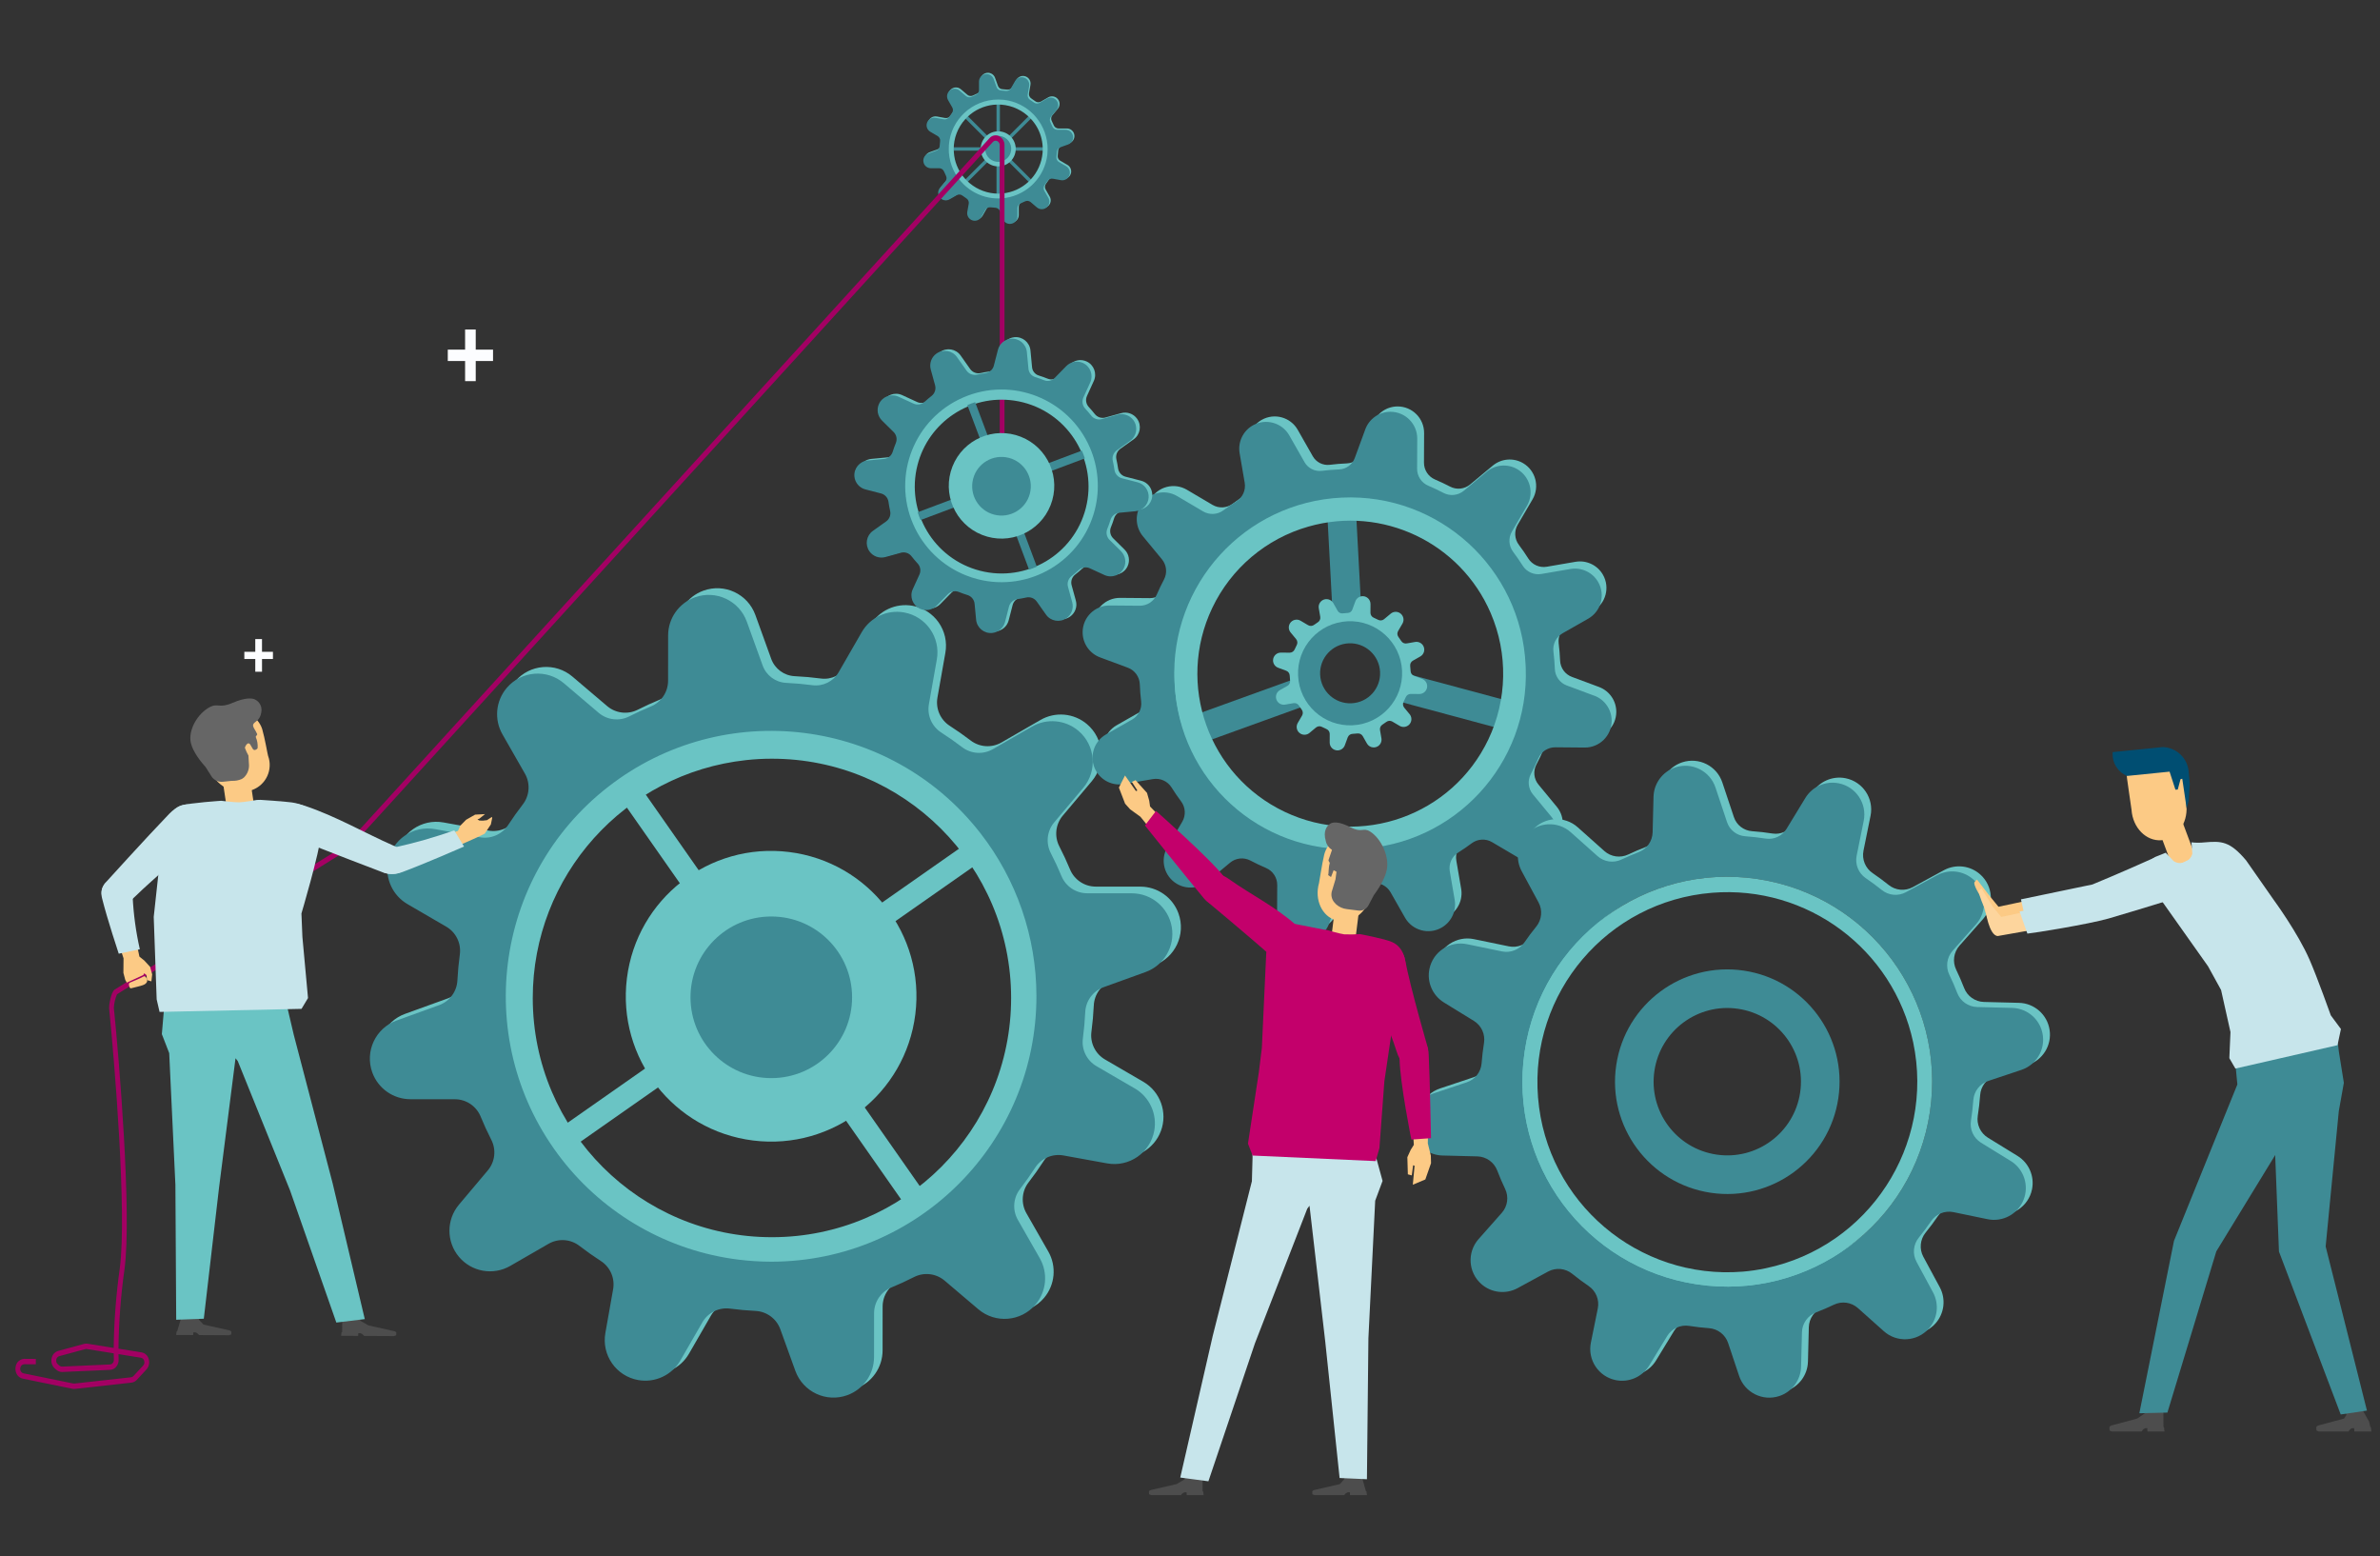 <?xml version="1.0" encoding="UTF-8"?>
<svg xmlns="http://www.w3.org/2000/svg" xmlns:xlink="http://www.w3.org/1999/xlink" version="1.1" id="Ebene_1" x="0px" y="0px" viewBox="0 0 621 406" style="enable-background:new 0 0 621 406;" xml:space="preserve">
<rect x="0" y="0" width="621" height="406" fill="#333333" stroke="none"/>
<path id="Pfad_2011" style="fill:#FCFDFF;" d="M66.609,166.704v3.32h-2.856v1.876h2.856v3.321  h1.757v-3.321h2.851v-1.876h-2.856v-3.32H66.609z"></path>
<path id="Pfad_2013" style="fill:#FCFDFF;" d="M121.356,94.17h-4.517v-2.967h4.517V85.952h2.772  v5.25h4.517v2.967h-4.517v5.25h-2.772V94.17z"></path>
<g>
	<defs>
		<rect id="SVGID_1_" x="4.025" y="18.976" width="614.723" height="371.024"></rect>
	</defs>
	<clipPath id="SVGID_00000013158990431536954610000017504629901779911358_">
		<use xlink:href="#SVGID_1_" style="overflow:visible;"></use>
	</clipPath>
	<g id="Gruppe_429" style="clip-path:url(#SVGID_00000013158990431536954610000017504629901779911358_);">
		<path id="Pfad_1804" style="fill:#6AC4C4;" d="M298.314,282.178l-9.989-5.808    c-2.536-1.477-3.935-4.336-3.544-7.245c0.3-2.262,0.505-4.546,0.616-6.852    c0.136-2.934,2.024-5.497,4.786-6.496l10.957-3.957    c5.497-1.987,8.343-8.053,6.356-13.55c-1.514-4.189-5.488-6.981-9.942-6.986    l-11.654-0.009c-2.938-0.005-5.584-1.777-6.707-4.492    c-0.85-2.049-1.779-4.048-2.785-5.998c-1.348-2.608-0.994-5.771,0.896-8.017    l7.566-8.979c3.766-4.469,3.196-11.145-1.273-14.911    c-3.406-2.871-8.246-3.301-12.105-1.075l-10.191,5.877    c-2.544,1.464-5.718,1.255-8.048-0.53c-1.753-1.338-3.558-2.605-5.415-3.8    c-2.469-1.583-3.745-4.494-3.235-7.382l2.069-11.675    c1.024-5.754-2.811-11.25-8.565-12.274c-4.392-0.782-8.803,1.275-11.028,5.142    l-6.024,10.452c-1.389,2.412-4.096,3.747-6.856,3.382    c-2.253-0.297-4.528-0.5-6.824-0.609c-2.777-0.127-5.203-1.915-6.147-4.529    l-4.13-11.429c-1.986-5.496-8.053-8.342-13.549-6.355    c-4.189,1.514-6.981,5.489-6.985,9.942l-0.01,11.821    c-0.007,2.946-1.789,5.597-4.514,6.716c-1.91,0.79-3.779,1.648-5.608,2.573    c-2.612,1.329-5.767,0.962-8.003-0.932l-9.065-7.697    c-4.453-3.785-11.132-3.244-14.918,1.21c-2.888,3.397-3.336,8.241-1.122,12.111    l5.859,10.246c1.46,2.558,1.232,5.743-0.576,8.068    c-1.338,1.729-2.605,3.509-3.801,5.341c-1.596,2.451-4.505,3.708-7.384,3.188    l-11.683-2.118c-5.75-1.045-11.259,2.77-12.303,8.52    c-0.797,4.386,1.24,8.8,5.093,11.04l10.115,5.885    c2.544,1.482,3.943,4.353,3.541,7.271c-0.302,2.226-0.513,4.473-0.631,6.741    c-0.149,2.921-2.034,5.469-4.785,6.464l-11.048,3.996    c-5.496,1.986-8.342,8.053-6.355,13.549c1.514,4.189,5.489,6.981,9.942,6.985    l11.611,0.011c2.951,0.003,5.607,1.789,6.723,4.521    c0.848,2.066,1.774,4.082,2.779,6.051c1.333,2.604,0.974,5.753-0.91,7.991    l-7.518,8.92c-3.307,3.923-3.323,9.653-0.038,13.595l0,0    c3.295,3.955,8.958,4.965,13.417,2.393l9.989-5.763    c2.552-1.469,5.738-1.253,8.068,0.547c1.799,1.386,3.653,2.696,5.562,3.93    c2.459,1.585,3.728,4.491,3.218,7.372l-2.025,11.422    c-1.024,5.754,2.811,11.25,8.565,12.274c4.392,0.782,8.803-1.275,11.028-5.142    l5.717-9.918c1.473-2.551,4.34-3.961,7.26-3.57    c2.177,0.287,4.376,0.486,6.597,0.597c2.929,0.141,5.487,2.028,6.485,4.786    l3.917,10.84c1.987,5.497,8.053,8.343,13.55,6.356    c4.189-1.514,6.982-5.489,6.986-9.944l0.009-11.438    c0.006-2.946,1.788-5.598,4.514-6.715c2.007-0.827,3.969-1.728,5.884-2.705    c2.613-1.338,5.774-0.972,8.014,0.926l8.777,7.452    c4.451,3.787,11.13,3.249,14.917-1.202c2.892-3.399,3.341-8.246,1.122-12.118    l-5.706-9.979c-1.458-2.551-1.238-5.729,0.56-8.053    c1.385-1.793,2.695-3.643,3.929-5.549c1.592-2.464,4.509-3.729,7.395-3.208    l11.398,2.068c5.049,0.918,10.028-1.919,11.813-6.73l0,0    c1.791-4.826-0.151-10.24-4.6-12.829 M195.01,325.765    c-37.348-4.651-63.855-38.699-59.203-76.047    c4.651-37.348,38.699-63.855,76.047-59.203    c37.348,4.651,63.855,38.699,59.203,76.047c0,0,0,0,0,0    c-4.651,37.348-38.699,63.855-76.047,59.203"></path>
		<path id="Pfad_1805" style="fill:#3E8B95;" d="M296.083,283.916l-9.989-5.809    c-2.536-1.477-3.935-4.336-3.544-7.245c0.3-2.262,0.505-4.546,0.616-6.852    c0.136-2.933,2.024-5.497,4.786-6.495l10.957-3.958    c4.825-1.743,7.705-6.695,6.834-11.75l0,0    c-0.875-5.073-5.273-8.781-10.421-8.785l-11.653-0.009    c-2.938-0.005-5.584-1.777-6.707-4.492c-0.85-2.049-1.779-4.048-2.785-5.997    c-1.348-2.608-0.994-5.771,0.896-8.017l7.566-8.98    c3.766-4.469,3.196-11.145-1.273-14.911c-3.406-2.871-8.246-3.301-12.105-1.075    l-10.191,5.877c-2.544,1.464-5.719,1.255-8.048-0.53    c-1.752-1.338-3.557-2.605-5.414-3.799c-2.469-1.583-3.744-4.494-3.235-7.382    l2.069-11.674c1.027-5.753-2.805-11.25-8.558-12.277    c-4.396-0.785-8.811,1.274-11.035,5.146l-6.025,10.452    c-1.389,2.412-4.096,3.747-6.855,3.382c-2.254-0.297-4.529-0.5-6.825-0.609    c-2.777-0.127-5.203-1.915-6.147-4.529l-4.13-11.429    c-1.986-5.496-8.053-8.342-13.549-6.355c-4.189,1.514-6.981,5.489-6.985,9.942    l-0.011,11.82c-0.007,2.946-1.789,5.597-4.514,6.716    c-1.911,0.79-3.78,1.648-5.609,2.574c-2.612,1.329-5.766,0.961-8.002-0.933    l-9.051-7.697c-4.451-3.787-11.13-3.249-14.917,1.202    c-2.892,3.399-3.341,8.246-1.122,12.118l5.859,10.246    c1.46,2.558,1.232,5.743-0.576,8.068c-1.338,1.729-2.605,3.509-3.801,5.341    c-1.595,2.452-4.505,3.708-7.384,3.189l-11.673-2.122    c-5.75-1.043-11.258,2.772-12.301,8.523c-0.796,4.384,1.24,8.796,5.091,11.037    l10.116,5.885c2.544,1.482,3.943,4.353,3.541,7.271    c-0.302,2.226-0.513,4.473-0.631,6.741c-0.149,2.921-2.034,5.469-4.785,6.464    l-11.07,3.999c-5.496,1.986-8.342,8.053-6.355,13.549    c1.514,4.188,5.488,6.981,9.941,6.985l11.611,0.01    c2.951,0.003,5.607,1.789,6.723,4.521c0.847,2.066,1.773,4.082,2.779,6.051    c1.333,2.604,0.974,5.753-0.91,7.991l-7.518,8.92    c-3.307,3.924-3.323,9.654-0.038,13.596l0,0    c3.295,3.954,8.958,4.964,13.417,2.392l9.989-5.763    c2.552-1.468,5.738-1.252,8.068,0.548c1.8,1.386,3.654,2.695,5.562,3.929    c2.459,1.585,3.728,4.491,3.218,7.372l-2.025,11.422    c-1.023,5.755,2.812,11.249,8.567,12.272c4.392,0.781,8.802-1.276,11.026-5.142    l5.717-9.919c1.474-2.551,4.341-3.961,7.261-3.571    c2.177,0.287,4.376,0.486,6.597,0.597c2.929,0.141,5.486,2.028,6.485,4.785    l3.916,10.839c1.987,5.497,8.053,8.343,13.55,6.356    c4.189-1.514,6.982-5.489,6.986-9.944l0.01-11.438    c0.006-2.946,1.788-5.598,4.514-6.715c2.007-0.827,3.969-1.728,5.884-2.705    c2.613-1.338,5.774-0.973,8.014,0.925l8.777,7.452    c4.451,3.787,11.13,3.249,14.917-1.202c2.892-3.399,3.341-8.246,1.122-12.118    l-5.706-9.979c-1.458-2.551-1.235-5.729,0.564-8.052    c1.386-1.793,2.695-3.643,3.929-5.549c1.592-2.464,4.509-3.729,7.395-3.208    l11.398,2.068c5.75,1.043,11.258-2.772,12.301-8.523    c0.796-4.384-1.24-8.796-5.091-11.037 M192.779,327.501    c-37.348-4.651-63.855-38.699-59.203-76.047    c4.651-37.348,38.699-63.855,76.047-59.203    c37.348,4.651,63.855,38.699,59.203,76.047c0,0,0,0,0,0    C264.175,305.647,230.127,332.153,192.779,327.501"></path>
		<path id="Pfad_1806" style="fill:#6AC4C4;" d="M255.826,217.35    c-23.488-30.168-66.984-35.584-97.152-12.096s-35.584,66.984-12.096,97.152    c11.278,14.486,27.849,23.899,46.067,26.168c2.886,0.36,5.791,0.54,8.699,0.54    c38.238-0.083,69.168-31.148,69.085-69.386    c-0.033-15.355-5.17-30.262-14.602-42.379 M194.695,198.274    c2.213-0.242,4.437-0.364,6.664-0.363c34.467-0.032,62.433,27.882,62.466,62.349    c0.032,34.467-27.882,62.433-62.349,62.466    c-34.467,0.032-62.433-27.882-62.466-62.349    C138.98,228.489,162.993,201.708,194.695,198.274"></path>
		<path id="Pfad_1807" style="fill:#6AC4C4;" d="M227.173,237.522l3.427,4.898l23.703-16.593    c-1.089-1.677-2.25-3.296-3.485-4.857L227.173,237.522z"></path>
		<path id="Pfad_1808" style="fill:#6AC4C4;" d="M171.947,276.188l-24.382,17.068    c1.058,1.699,2.191,3.338,3.398,4.919l24.41-17.09L171.947,276.188z"></path>
		<path id="Pfad_1809" style="fill:#6AC4C4;" d="M218.157,288.632l17.224,24.602    c1.683-1.081,3.307-2.237,4.87-3.465l-17.192-24.562L218.157,288.632z"></path>
		<path id="Pfad_1810" style="fill:#6AC4C4;" d="M184.39,229.978l-16.52-23.595    c-1.699,1.056-3.345,2.184-4.924,3.389l16.544,23.632L184.39,229.978z"></path>
		<path id="Pfad_1811" style="fill:#6AC4C4;" d="M205.889,222.248    c-20.781-2.587-39.725,12.162-42.312,32.943    c-2.587,20.781,12.162,39.725,32.943,42.312    c20.78,2.587,39.724-12.161,42.312-32.941    c2.588-20.782-12.161-39.726-32.943-42.314    C205.889,222.248,205.889,222.248,205.889,222.248 M220.872,262.324    c-1.353,10.86-11.253,18.567-22.113,17.215s-18.567-11.253-17.215-22.113    c1.353-10.86,11.252-18.567,22.112-17.215    c10.858,1.355,18.563,11.254,17.211,22.113"></path>
		<path id="Pfad_1812" style="fill:#3E8B95;" d="M222.33,260.149c0,11.642-9.438,21.08-21.08,21.08    s-21.08-9.438-21.08-21.08c0-11.642,9.438-21.08,21.08-21.08l0,0    C212.892,239.069,222.33,248.507,222.33,260.149"></path>
		<path id="Pfad_1813" style="fill:#3E8B95;" d="M260.901,35.226v-8.133    c-0.293-0.022-0.588-0.032-0.885-0.03v8.173    c0.294-0.04,0.591-0.043,0.885-0.011"></path>
		<path id="Pfad_1814" style="fill:#3E8B95;" d="M260.015,42.432v8.229    c0.288,0,0.589-0.014,0.885-0.036v-8.203    C260.607,42.461,260.31,42.465,260.015,42.432"></path>
		<path id="Pfad_1815" style="fill:#3E8B95;" d="M264.061,39.278c0,0.009,0,0.016-0.006,0.025h8.17    c0.022-0.288,0.03-0.589,0.03-0.886h-8.199    c0.036,0.287,0.038,0.577,0.005,0.864"></path>
		<path id="Pfad_1816" style="fill:#3E8B95;" d="M256.853,38.418h-8.193    c0,0.294,0.014,0.589,0.036,0.886h8.174c-0.042-0.293-0.048-0.591-0.017-0.886"></path>
		<path id="Pfad_1817" style="fill:#3E8B95;" d="M262.675,41.703l5.79,5.79    c0.223-0.192,0.438-0.395,0.646-0.605l-5.816-5.815    c-0.181,0.235-0.39,0.446-0.622,0.63"></path>
		<path id="Pfad_1818" style="fill:#3E8B95;" d="M258.207,35.984l-5.778-5.778    c-0.208,0.206-0.406,0.426-0.6,0.652l5.763,5.763    c0.178-0.237,0.385-0.451,0.615-0.638"></path>
		<path id="Pfad_1819" style="fill:#3E8B95;" d="M263.332,36.612l5.763-5.763    c-0.192-0.222-0.395-0.438-0.606-0.646l-5.787,5.788    c0.235,0.181,0.446,0.39,0.63,0.622"></path>
		<path id="Pfad_1820" style="fill:#3E8B95;" d="M257.611,41.08l-5.809,5.809    c0.206,0.207,0.426,0.406,0.652,0.6l5.795-5.795    c-0.237-0.178-0.451-0.385-0.638-0.615"></path>
		<path id="Pfad_1821" style="fill:#6AC4C4;" d="M264.998,39.395    c-0.313,2.508-2.599,4.287-5.107,3.974c-2.508-0.313-4.287-2.599-3.974-5.107    c0.313-2.507,2.598-4.286,5.105-3.974    C263.53,34.601,265.31,36.888,264.998,39.395"></path>
		<path id="Pfad_1822" style="fill:#3E8B95;" d="M263.827,39.249    c-0.232,1.861-1.929,3.182-3.79,2.95c-1.861-0.232-3.182-1.929-2.95-3.79    c0.232-1.861,1.928-3.182,3.79-2.95c1.861,0.232,3.182,1.928,2.95,3.79    C263.827,39.249,263.827,39.249,263.827,39.249"></path>
		<path id="Pfad_1823" style="fill:#6AC4C4;" d="M278.52,43.014l-1.867-1.084    c-0.474-0.276-0.735-0.809-0.662-1.352c0.056-0.423,0.095-0.849,0.115-1.279    c0.025-0.548,0.377-1.027,0.893-1.213l2.046-0.739    c1.026-0.372,1.557-1.505,1.185-2.532c-0.283-0.782-1.026-1.303-1.858-1.303    h-2.176c-0.547-0.003-1.039-0.334-1.249-0.839    c-0.158-0.384-0.331-0.757-0.519-1.12c-0.251-0.487-0.186-1.077,0.167-1.496    l1.413-1.677c0.703-0.834,0.597-2.081-0.237-2.784    c-0.636-0.536-1.54-0.617-2.26-0.201l-1.902,1.095    c-0.475,0.274-1.067,0.236-1.503-0.096c-0.327-0.25-0.664-0.486-1.01-0.71    c-0.461-0.295-0.699-0.839-0.604-1.378l0.384-2.18    c0.185-1.076-0.537-2.098-1.613-2.283c-0.811-0.14-1.624,0.239-2.04,0.949    l-1.125,1.952c-0.259,0.45-0.764,0.699-1.279,0.631    c-0.421-0.055-0.846-0.093-1.275-0.113c-0.518-0.024-0.971-0.358-1.147-0.846    l-0.768-2.134c-0.372-1.026-1.505-1.557-2.532-1.185    c-0.782,0.283-1.303,1.026-1.303,1.858v2.209    c-0.004,0.55-0.339,1.043-0.848,1.25c-0.357,0.148-0.706,0.308-1.048,0.48    c-0.487,0.248-1.076,0.18-1.493-0.174l-1.693-1.441    c-0.831-0.707-2.078-0.606-2.785,0.226c-0.539,0.635-0.623,1.539-0.209,2.262    l1.094,1.913c0.273,0.477,0.231,1.072-0.107,1.506    c-0.25,0.32-0.487,0.652-0.71,0.997c-0.298,0.458-0.841,0.692-1.378,0.595    l-2.182-0.396c-1.074-0.191-2.1,0.525-2.291,1.599    c-0.145,0.814,0.233,1.632,0.946,2.05l1.888,1.099    c0.475,0.277,0.736,0.813,0.662,1.357c-0.057,0.416-0.096,0.836-0.118,1.259    c-0.027,0.546-0.379,1.022-0.893,1.207l-2.067,0.747    c-1.026,0.37-1.558,1.502-1.188,2.529c0.283,0.784,1.027,1.306,1.86,1.305    h2.168c0.551,0.001,1.046,0.335,1.254,0.844    c0.158,0.384,0.331,0.761,0.519,1.13c0.249,0.486,0.182,1.074-0.17,1.492    l-1.404,1.665c-0.704,0.833-0.6,2.08,0.233,2.784    c0.636,0.538,1.542,0.619,2.264,0.202l1.865-1.076    c0.477-0.274,1.073-0.234,1.508,0.103c0.336,0.256,0.682,0.501,1.038,0.734    c0.46,0.296,0.697,0.838,0.601,1.376l-0.377,2.132    c-0.191,1.074,0.525,2.1,1.6,2.291c0.82,0.146,1.642-0.238,2.058-0.96    l1.068-1.852c0.275-0.476,0.81-0.74,1.355-0.667    c0.407,0.053,0.818,0.09,1.232,0.111c0.547,0.027,1.024,0.379,1.211,0.894    l0.731,2.024c0.372,1.026,1.505,1.557,2.532,1.185    c0.782-0.283,1.303-1.026,1.304-1.858v-2.135    c0.001-0.55,0.334-1.046,0.843-1.254c0.375-0.154,0.741-0.322,1.099-0.504    c0.488-0.25,1.078-0.181,1.496,0.173l1.638,1.392    c0.83,0.708,2.077,0.608,2.785-0.222c0.541-0.635,0.625-1.542,0.21-2.265    l-1.066-1.863c-0.272-0.476-0.231-1.07,0.106-1.503    c0.256-0.336,0.5-0.681,0.733-1.036c0.297-0.46,0.842-0.696,1.381-0.598    l2.128,0.384c1.074,0.191,2.1-0.525,2.291-1.599    c0.145-0.814-0.233-1.632-0.946-2.05 M259.231,51.15    c-6.974-0.869-11.923-7.226-11.054-14.2    c0.869-6.974,7.226-11.923,14.2-11.054    c6.974,0.869,11.923,7.226,11.054,14.2    c-0.869,6.974-7.226,11.923-14.2,11.055    C259.231,51.15,259.231,51.15,259.231,51.15"></path>
		<path id="Pfad_1824" style="fill:#3E8B95;" d="M278.174,43.35l-1.864-1.084    c-0.474-0.276-0.735-0.809-0.662-1.352c0.056-0.423,0.095-0.849,0.115-1.279    c0.025-0.548,0.377-1.027,0.893-1.213l2.046-0.739    c1.026-0.372,1.557-1.505,1.185-2.532c-0.283-0.782-1.026-1.303-1.858-1.303    h-2.176c-0.547-0.002-1.04-0.333-1.249-0.839    c-0.159-0.384-0.332-0.757-0.52-1.12c-0.253-0.487-0.187-1.078,0.166-1.498    l1.413-1.677c0.702-0.836,0.594-2.082-0.241-2.785    c-0.635-0.534-1.536-0.614-2.256-0.201l-1.903,1.098    c-0.475,0.274-1.067,0.236-1.503-0.096c-0.327-0.25-0.664-0.486-1.01-0.71    c-0.461-0.295-0.699-0.839-0.604-1.378l0.384-2.18    c0.189-1.075-0.529-2.1-1.604-2.289c-0.818-0.144-1.639,0.239-2.054,0.958    l-1.125,1.952c-0.259,0.45-0.764,0.699-1.279,0.631    c-0.421-0.055-0.846-0.093-1.274-0.113c-0.518-0.025-0.97-0.358-1.147-0.846    l-0.768-2.134c-0.372-1.026-1.505-1.557-2.532-1.185    c-0.782,0.283-1.303,1.026-1.304,1.858v2.209    c-0.001,0.55-0.334,1.045-0.843,1.254c-0.357,0.148-0.706,0.308-1.048,0.48    c-0.488,0.248-1.076,0.179-1.493-0.175l-1.693-1.441    c-0.831-0.707-2.078-0.606-2.785,0.226c-0.539,0.635-0.623,1.539-0.209,2.262    l1.094,1.913c0.273,0.477,0.231,1.072-0.107,1.506    c-0.25,0.32-0.487,0.652-0.71,0.997c-0.298,0.458-0.841,0.692-1.378,0.595    l-2.181-0.395c-1.074-0.191-2.1,0.525-2.291,1.599    c-0.145,0.814,0.233,1.632,0.946,2.05l1.888,1.099    c0.475,0.277,0.736,0.812,0.662,1.357c-0.057,0.416-0.096,0.836-0.118,1.259    c-0.027,0.546-0.379,1.022-0.893,1.207l-2.067,0.747    c-1.026,0.37-1.558,1.502-1.188,2.529c0.283,0.784,1.027,1.306,1.86,1.305    h2.168c0.551,0.001,1.046,0.335,1.254,0.844    c0.158,0.384,0.331,0.761,0.519,1.129c0.249,0.486,0.182,1.075-0.17,1.493    l-1.404,1.665c-0.703,0.834-0.597,2.081,0.237,2.784    c0.636,0.536,1.54,0.617,2.26,0.201l1.866-1.076    c0.477-0.275,1.072-0.234,1.507,0.103c0.336,0.256,0.683,0.501,1.039,0.734    c0.459,0.296,0.696,0.838,0.6,1.376l-0.377,2.132    c-0.189,1.075,0.529,2.1,1.604,2.289c0.818,0.144,1.639-0.239,2.054-0.958    l1.067-1.852c0.275-0.477,0.811-0.74,1.356-0.667    c0.407,0.053,0.817,0.09,1.231,0.111c0.547,0.026,1.025,0.378,1.211,0.893    l0.731,2.024c0.372,1.026,1.505,1.557,2.532,1.185    c0.782-0.283,1.303-1.026,1.303-1.858v-2.135    c0.001-0.55,0.334-1.045,0.843-1.254c0.375-0.154,0.741-0.322,1.099-0.504    c0.488-0.25,1.078-0.182,1.496,0.172l1.638,1.393    c0.833,0.706,2.08,0.603,2.786-0.23c0.537-0.634,0.621-1.536,0.209-2.258    l-1.065-1.863c-0.272-0.476-0.231-1.07,0.106-1.503    c0.256-0.336,0.5-0.681,0.733-1.036c0.297-0.46,0.842-0.697,1.381-0.599    l2.128,0.384c1.074,0.191,2.1-0.525,2.291-1.599    c0.145-0.814-0.233-1.632-0.946-2.05 M258.885,51.488    c-6.974-0.869-11.923-7.226-11.054-14.2    c0.869-6.974,7.226-11.923,14.2-11.054c6.974,0.869,11.923,7.226,11.054,14.2    c-0.869,6.974-7.226,11.923-14.2,11.055    C258.885,51.488,258.885,51.488,258.885,51.488"></path>
		<path id="Pfad_1825" style="fill:#6AC4C4;" d="M270.341,30.581    c-0.192-0.232-0.384-0.459-0.595-0.672c-2.05-2.127-4.766-3.487-7.696-3.856    c-0.166-0.021-0.331-0.03-0.498-0.039l-0.227-0.014    c-0.266-0.016-0.576-0.027-0.898-0.034c-3.318-0.002-6.509,1.281-8.901,3.581    c-0.224,0.214-0.432,0.437-0.622,0.646c-2.2,2.386-3.397,5.527-3.344,8.772    v0.051c0,0.278,0,0.565,0.025,0.846c0.248,3.149,1.644,6.097,3.923,8.284    c0.176,0.17,0.41,0.392,0.665,0.604c1.9,1.598,4.221,2.611,6.685,2.918    c0.549,0.063,1.101,0.095,1.653,0.096c0.303,0,0.57-0.009,0.814-0.025    c2.927-0.201,5.699-1.392,7.859-3.377c0.224-0.206,0.437-0.427,0.636-0.636    c1.897-1.989,3.104-4.537,3.441-7.265c0.015-0.129,0.023-0.256,0.03-0.384    c0-0.071,0.008-0.14,0.013-0.212c0.022-0.288,0.045-0.595,0.048-0.898    c0.022-3.062-1.046-6.032-3.014-8.379 M272.072,38.962    c0,0.339-0.013,0.616-0.034,0.872c-0.22,2.62-1.319,5.088-3.119,7.004    c-0.213,0.229-0.406,0.432-0.613,0.621c-1.829,1.683-4.151,2.731-6.622,2.991    c-0.079,0.008-0.156,0.011-0.233,0.013l-0.155,0.008    c-0.32,0.026-0.604,0.036-0.871,0.036c-2.695-0.017-5.3-0.968-7.373-2.689    c-0.199-0.163-0.404-0.349-0.649-0.583c-1.6-1.527-2.726-3.483-3.242-5.633    c-0.136-0.592-0.225-1.194-0.268-1.8c-0.023-0.279-0.046-0.568-0.048-0.844    c-0.019-2.901,1.051-5.703,2.999-7.852c0.201-0.223,0.405-0.434,0.606-0.626    c1.849-1.773,4.236-2.88,6.785-3.147c0.396-0.041,0.793-0.062,1.191-0.061    c0.315,0,0.6,0.011,0.872,0.03c2.852,0.216,5.525,1.471,7.513,3.529    c0.221,0.227,0.412,0.438,0.587,0.646c1.144,1.36,1.953,2.97,2.362,4.699    c0.215,0.913,0.32,1.848,0.313,2.785"></path>
		<path id="Pfad_1826" style="fill:#3E8B95;" d="M355.39,162.768l-1.543-28.799    c-2.51-0.116-5.025,0.002-7.513,0.352l1.543,28.802L355.39,162.768z"></path>
		<path id="Pfad_1827" style="fill:#3E8B95;" d="M339.435,176.498l-27.27,9.853    c0.558,1.964,1.252,3.887,2.077,5.754c0.204,0.48,0.323,0.832,0.543,1.297    l27.153-9.812L339.435,176.498z"></path>
		<path id="Pfad_1828" style="fill:#3E8B95;" d="M364.184,182.756l27.062,7.269    c0.864-2.359,1.512-4.793,1.933-7.27l-27.167-7.299L364.184,182.756z"></path>
		<path id="Pfad_1829" style="fill:#FFFFFF;" d="M362.776,183.489    c-0.757,1.01-1.654,1.906-2.665,2.661    C361.122,185.395,362.02,184.499,362.776,183.489"></path>
		<path id="Pfad_1830" style="fill:#FFFFFF;" d="M360.132,165.13    c0.672,0.504,1.295,1.07,1.859,1.692    C361.427,166.2,360.804,165.634,360.132,165.13"></path>
		<path id="Pfad_1831" style="fill:#FFFFFF;" d="M362.793,167.794    c3.191,4.287,3.464,10.081,0.69,14.65    C366.257,177.876,365.984,172.082,362.793,167.794"></path>
		<path id="Pfad_1832" style="fill:#6AC4C4;" d="M371.056,177.084l-2.084-0.775    c-0.53-0.197-0.888-0.693-0.91-1.257c-0.017-0.439-0.053-0.879-0.108-1.32    c-0.07-0.561,0.204-1.109,0.695-1.389l1.948-1.108    c0.978-0.556,1.32-1.8,0.764-2.778c-0.424-0.746-1.27-1.146-2.116-1.001    l-2.209,0.384c-0.557,0.095-1.117-0.154-1.419-0.632    c-0.229-0.36-0.47-0.709-0.724-1.047c-0.342-0.45-0.38-1.061-0.096-1.549    l1.141-1.951c0.566-0.972,0.237-2.219-0.735-2.786    c-0.739-0.431-1.668-0.354-2.326,0.192l-1.74,1.448    c-0.434,0.361-1.043,0.426-1.543,0.163c-0.376-0.196-0.761-0.377-1.153-0.544    c-0.52-0.22-0.857-0.73-0.855-1.294l0.011-2.282    c0.003-1.125-0.906-2.04-2.031-2.043c-0.855-0.002-1.621,0.53-1.917,1.332    l-0.8,2.179c-0.185,0.502-0.655,0.844-1.19,0.864    c-0.437,0.017-0.875,0.053-1.314,0.109c-0.53,0.066-1.048-0.194-1.313-0.658    l-1.153-2.032c-0.558-0.977-1.802-1.317-2.779-0.76    c-0.744,0.424-1.143,1.268-0.999,2.112l0.384,2.243    c0.096,0.559-0.155,1.12-0.636,1.421c-0.337,0.213-0.663,0.437-0.98,0.672    c-0.452,0.338-1.062,0.372-1.548,0.085l-1.972-1.163    c-0.968-0.573-2.217-0.252-2.789,0.716c-0.437,0.739-0.364,1.674,0.184,2.335    l1.447,1.751c0.36,0.437,0.421,1.048,0.155,1.548    c-0.192,0.372-0.379,0.751-0.546,1.137c-0.223,0.517-0.734,0.851-1.297,0.846    l-2.286-0.019c-1.125-0.008-2.044,0.897-2.052,2.022    c-0.006,0.856,0.523,1.624,1.325,1.923l2.113,0.785    c0.531,0.198,0.89,0.697,0.91,1.264c0.015,0.432,0.049,0.864,0.101,1.299    c0.067,0.559-0.207,1.104-0.696,1.383l-1.969,1.11    c-0.977,0.558-1.317,1.802-0.76,2.779c0.424,0.744,1.268,1.143,2.112,0.999    l2.202-0.378c0.56-0.096,1.122,0.156,1.422,0.638    c0.228,0.364,0.47,0.716,0.725,1.056c0.338,0.45,0.373,1.059,0.088,1.545    l-1.134,1.938c-0.566,0.972-0.237,2.219,0.735,2.786    c0.739,0.431,1.668,0.354,2.326-0.192l1.706-1.42    c0.436-0.362,1.047-0.426,1.548-0.16c0.384,0.204,0.779,0.392,1.184,0.563    c0.519,0.22,0.855,0.729,0.852,1.293l-0.011,2.232    c-0.004,1.125,0.905,2.04,2.03,2.044c0.856,0.003,1.622-0.529,1.918-1.332    l0.76-2.069c0.196-0.532,0.693-0.893,1.259-0.915    c0.423-0.017,0.847-0.051,1.271-0.103c0.56-0.069,1.107,0.205,1.387,0.695    l1.097,1.928c0.558,0.977,1.803,1.316,2.78,0.757    c0.739-0.423,1.137-1.26,0.999-2.1l-0.372-2.17    c-0.096-0.559,0.155-1.12,0.636-1.421c0.353-0.223,0.696-0.458,1.028-0.706    c0.452-0.339,1.063-0.373,1.55-0.086l1.908,1.126    c0.969,0.571,2.218,0.249,2.789-0.721c0.435-0.738,0.362-1.67-0.184-2.331    l-1.409-1.706c-0.36-0.436-0.422-1.046-0.157-1.545    c0.204-0.384,0.392-0.778,0.563-1.181c0.221-0.52,0.734-0.855,1.298-0.851    l2.228,0.019c1.124,0.012,2.045-0.891,2.057-2.015    c0.009-0.86-0.523-1.632-1.329-1.931 M363.482,182.447    c-0.219,0.36-0.455,0.708-0.707,1.044c-1.268,1.694-2.926,3.058-4.834,3.974    c-6.533,3.13-14.368,0.372-17.498-6.162c-3.13-6.533-0.372-14.368,6.162-17.498    c5.232-2.507,11.488-1.279,15.385,3.018c0.282,0.311,0.55,0.635,0.802,0.973    C365.985,172.083,366.258,177.879,363.482,182.447"></path>
		<path id="Pfad_1833" style="fill:#3E8B95;" d="M365.837,174.994    c-0.35-7.493-6.708-13.283-14.2-12.933c-7.493,0.35-13.283,6.708-12.933,14.2    c0.35,7.493,6.708,13.283,14.2,12.933c0.003-0,0.005-0,0.008-0    c7.486-0.362,13.266-6.714,12.924-14.2 M352.641,183.45    c-4.318,0.203-7.983-3.134-8.186-7.452s3.134-7.983,7.452-8.186    c4.318-0.203,7.982,3.133,8.186,7.45c0.219,4.301-3.09,7.965-7.391,8.185    C352.682,183.449,352.661,183.45,352.641,183.45"></path>
		<path id="Pfad_1834" style="fill:#6AC4C4;" d="M417.219,179.197l-7.068-2.628    c-1.795-0.668-3.012-2.352-3.084-4.266c-0.058-1.488-0.18-2.98-0.365-4.476    c-0.236-1.901,0.694-3.757,2.358-4.706l6.609-3.762    c3.316-1.886,4.475-6.104,2.588-9.42c-1.439-2.529-4.308-3.885-7.175-3.392    l-7.496,1.288c-1.89,0.323-3.789-0.523-4.813-2.145    c-0.773-1.223-1.592-2.408-2.455-3.554c-1.157-1.528-1.281-3.602-0.314-5.256    l3.871-6.616c1.927-3.292,0.821-7.523-2.471-9.451    c-2.511-1.47-5.673-1.209-7.909,0.652l-5.904,4.912    c-1.473,1.224-3.539,1.443-5.235,0.553c-1.277-0.667-2.578-1.282-3.905-1.843    c-1.764-0.745-2.907-2.476-2.901-4.39l0.035-7.739    c0.016-3.815-3.065-6.921-6.88-6.937c-2.906-0.012-5.509,1.796-6.512,4.524    l-2.714,7.395c-0.626,1.706-2.219,2.865-4.034,2.936    c-1.482,0.059-2.968,0.181-4.457,0.367c-1.799,0.225-3.557-0.655-4.454-2.231    l-3.924-6.894c-1.889-3.315-6.108-4.47-9.423-2.581    c-2.525,1.439-3.879,4.304-3.388,7.168l1.306,7.605    c0.322,1.896-0.53,3.799-2.158,4.821c-1.141,0.721-2.248,1.48-3.322,2.278    c-1.533,1.145-3.603,1.258-5.252,0.288l-6.686-3.945    c-3.285-1.939-7.52-0.849-9.46,2.437c-1.479,2.506-1.23,5.669,0.624,7.912    l4.906,5.94c1.222,1.483,1.43,3.556,0.526,5.252    c-0.668,1.261-1.286,2.547-1.852,3.858c-0.755,1.754-2.487,2.885-4.397,2.87    l-7.751-0.065c-3.815-0.034-6.935,3.031-6.968,6.846    c-0.026,2.91,1.775,5.524,4.503,6.537l7.16,2.661    c1.802,0.671,3.02,2.362,3.086,4.284c0.052,1.465,0.166,2.934,0.342,4.406    c0.229,1.895-0.701,3.743-2.36,4.689l-6.678,3.801    c-3.316,1.886-4.475,6.104-2.588,9.42c1.439,2.529,4.308,3.885,7.175,3.392    l7.47-1.283c1.898-0.324,3.804,0.53,4.824,2.163    c0.774,1.234,1.594,2.43,2.459,3.585c1.146,1.527,1.265,3.593,0.302,5.241    l-3.842,6.572c-1.928,3.293-0.821,7.525,2.471,9.452    c2.511,1.47,5.675,1.209,7.911-0.653l5.788-4.816    c1.479-1.229,3.553-1.444,5.253-0.544c1.311,0.692,2.649,1.329,4.014,1.91    c1.759,0.746,2.898,2.475,2.89,4.385l-0.035,7.572    c-0.016,3.815,3.065,6.921,6.88,6.937c2.906,0.012,5.509-1.796,6.512-4.524    l2.577-7.011c0.664-1.805,2.352-3.03,4.274-3.103    c1.433-0.057,2.869-0.173,4.309-0.349c1.901-0.236,3.757,0.694,4.706,2.358    l3.723,6.538c1.888,3.316,6.106,4.473,9.422,2.585    c2.527-1.439,3.882-4.306,3.39-7.172l-1.264-7.359    c-0.324-1.896,0.528-3.8,2.158-4.821c1.199-0.755,2.361-1.552,3.484-2.392    c1.533-1.151,3.607-1.267,5.258-0.294l6.473,3.819    c3.287,1.937,7.522,0.843,9.459-2.444c1.475-2.504,1.226-5.663-0.623-7.904    l-4.778-5.786c-1.22-1.479-1.43-3.548-0.531-5.242    c0.692-1.309,1.33-2.644,1.912-4.006c0.751-1.761,2.488-2.898,4.403-2.881    l7.561,0.065c3.815,0.031,6.934-3.036,6.965-6.851    c0.024-2.907-1.774-5.517-4.499-6.531 M355.618,218.714    c-24.542,1.154-45.372-17.805-46.526-42.347s17.805-45.372,42.347-46.526    c24.541-1.154,45.372,17.805,46.526,42.346    c1.155,24.541-17.803,45.372-42.344,46.526    C355.619,218.714,355.619,218.714,355.618,218.714"></path>
		<path id="Pfad_1835" style="fill:#3E8B95;" d="M415.97,181.472l-7.152-2.659    c-1.818-0.678-3.05-2.383-3.121-4.322c-0.058-1.507-0.181-3.017-0.369-4.53    c-0.241-1.925,0.701-3.805,2.386-4.767l6.688-3.807    c3.355-1.913,4.523-6.183,2.611-9.537c-1.456-2.554-4.354-3.924-7.252-3.429    l-7.587,1.303c-1.913,0.327-3.835-0.529-4.87-2.171    c-0.783-1.237-1.611-2.434-2.485-3.592c-1.17-1.547-1.295-3.645-0.317-5.32    l3.917-6.695c1.943-3.336,0.814-7.616-2.522-9.56    c-2.535-1.477-5.723-1.213-7.981,0.659l-5.975,4.971    c-1.491,1.239-3.581,1.46-5.299,0.56c-1.292-0.675-2.609-1.297-3.951-1.865    c-1.785-0.753-2.943-2.505-2.936-4.443l0.036-7.833    c0.018-3.861-3.098-7.005-6.959-7.023c-2.944-0.014-5.58,1.818-6.595,4.582    l-2.747,7.482c-0.634,1.726-2.246,2.899-4.083,2.972    c-1.5,0.06-3.005,0.183-4.514,0.371c-1.821,0.228-3.6-0.663-4.507-2.258    l-3.971-6.977c-1.91-3.356-6.178-4.528-9.534-2.618    c-2.559,1.456-3.931,4.359-3.432,7.261l1.323,7.697    c0.327,1.918-0.535,3.844-2.183,4.879c-1.152,0.729-2.273,1.498-3.362,2.305    c-1.551,1.159-3.647,1.272-5.314,0.288l-6.767-3.992    c-3.328-1.958-7.613-0.848-9.571,2.48c-1.489,2.531-1.238,5.722,0.628,7.989    l4.966,6.011c1.237,1.5,1.448,3.598,0.533,5.314    c-0.676,1.277-1.301,2.578-1.875,3.905c-0.764,1.775-2.517,2.92-4.45,2.904    l-7.843-0.066c-3.861-0.032-7.016,3.073-7.048,6.934    c-0.024,2.941,1.795,5.582,4.551,6.608l7.247,2.689    c1.823,0.679,3.056,2.392,3.122,4.336c0.053,1.482,0.168,2.969,0.346,4.46    c0.231,1.918-0.71,3.788-2.389,4.746l-6.758,3.848    c-3.356,1.91-4.528,6.178-2.618,9.534c1.456,2.559,4.359,3.931,7.261,3.432    l7.56-1.299c1.92-0.329,3.849,0.536,4.882,2.188    c0.784,1.25,1.614,2.459,2.488,3.629c1.16,1.546,1.28,3.636,0.305,5.304    l-3.892,6.651c-1.949,3.334-0.826,7.616,2.508,9.565    c2.539,1.485,5.737,1.221,7.999-0.66l5.859-4.873    c1.497-1.244,3.596-1.461,5.316-0.55c1.327,0.7,2.681,1.344,4.063,1.933    c1.779,0.756,2.931,2.505,2.924,4.437l-0.035,7.663    c-0.018,3.861,3.098,7.005,6.959,7.023c2.944,0.014,5.58-1.818,6.595-4.582    l2.608-7.1c0.672-1.826,2.378-3.066,4.322-3.141    c1.452-0.058,2.906-0.175,4.362-0.352c1.923-0.237,3.8,0.704,4.76,2.387    l3.767,6.615c1.91,3.356,6.178,4.528,9.534,2.618    c2.559-1.456,3.931-4.359,3.432-7.261l-1.279-7.447    c-0.328-1.919,0.534-3.846,2.184-4.879c1.217-0.765,2.392-1.572,3.527-2.422    c1.551-1.165,3.651-1.282,5.322-0.298l6.55,3.866    c3.327,1.959,7.612,0.85,9.571-2.477c1.491-2.531,1.24-5.724-0.628-7.992    l-4.837-5.859c-1.234-1.497-1.446-3.59-0.537-5.304    c0.7-1.324,1.345-2.676,1.934-4.055c0.76-1.783,2.517-2.935,4.455-2.92    l7.651,0.066c3.861,0.032,7.016-3.073,7.048-6.934    c0.024-2.941-1.795-5.582-4.551-6.608 M353.616,221.451    c-24.837,1.168-45.918-18.019-47.086-42.856s18.019-45.918,42.856-47.086    c24.836-1.168,45.917,18.019,47.086,42.855    c1.168,24.837-18.018,45.918-42.855,47.086    C353.616,221.451,353.616,221.451,353.616,221.451"></path>
		<path id="Pfad_1836" style="fill:#6AC4C4;" d="M398.068,173.479    c-1.18-25.302-22.647-44.857-47.949-43.677    c-25.302,1.179-44.857,22.647-43.677,47.949s22.647,44.857,47.949,43.677    c0.013-0.001,0.025-0.001,0.038-0.002c25.132-1.015,44.683-22.212,43.668-47.344    C398.089,173.881,398.079,173.68,398.068,173.479 M388.356,192.866    c-9.463,19.898-33.265,28.357-53.163,18.894    c-19.898-9.463-28.357-33.265-18.894-53.163    c4.93-10.367,14.088-18.108,25.131-21.244    c19.276-5.501,39.637,4.178,47.542,22.599    c4.53,10.55,4.307,22.537-0.612,32.911"></path>
		<path id="Pfad_1837" style="fill:#6AC4C4;" d="M526.412,301.514l-7.717-4.746    c-1.961-1.207-3.003-3.475-2.641-5.749c0.28-1.768,0.485-3.556,0.615-5.361    c0.162-2.298,1.693-4.271,3.877-5.001l8.668-2.893    c3.817-1.274,6.17-5.102,5.583-9.083l0,0c-0.588-3.995-3.966-6.988-8.003-7.089    l-9.137-0.23c-2.304-0.06-4.345-1.5-5.174-3.65    c-0.627-1.621-1.316-3.207-2.066-4.756c-1.007-2.071-0.668-4.545,0.858-6.27    l6.105-6.896c3.037-3.433,2.717-8.679-0.717-11.716    c-2.615-2.313-6.397-2.743-9.464-1.076l-8.103,4.413    c-2.023,1.099-4.508,0.875-6.301-0.57c-1.35-1.083-2.741-2.111-4.173-3.084    c-1.905-1.289-2.849-3.596-2.394-5.851l1.846-9.115    c0.909-4.494-1.997-8.873-6.49-9.782c-3.424-0.693-6.915,0.832-8.734,3.815    l-4.923,8.08c-1.136,1.864-3.284,2.859-5.44,2.52    c-1.761-0.275-3.541-0.478-5.34-0.608c-2.173-0.154-4.04-1.602-4.73-3.669    l-3.018-9.042c-1.454-4.348-6.157-6.694-10.505-5.24    c-3.311,1.107-5.576,4.168-5.666,7.658l-0.234,9.269    c-0.061,2.31-1.509,4.355-3.667,5.181c-1.514,0.583-2.997,1.22-4.448,1.91    c-2.074,0.993-4.541,0.644-6.258-0.885l-6.96-6.208    c-3.42-3.052-8.667-2.753-11.719,0.667c-2.327,2.608-2.771,6.394-1.11,9.469    l4.397,8.147c1.095,2.033,0.857,4.525-0.604,6.313    c-1.081,1.33-2.109,2.701-3.084,4.115c-1.298,1.892-3.604,2.821-5.851,2.358    l-9.124-1.884c-4.49-0.927-8.881,1.96-9.809,6.45    c-0.707,3.421,0.804,6.919,3.78,8.75l7.82,4.808    c1.967,1.211,3.008,3.49,2.636,5.769c-0.28,1.739-0.488,3.497-0.623,5.274    c-0.173,2.288-1.7,4.249-3.875,4.977l-8.758,2.924    c-4.348,1.452-6.695,6.154-5.243,10.502c1.107,3.313,4.169,5.579,7.661,5.668    l9.104,0.23c2.314,0.058,4.364,1.51,5.186,3.674    c0.625,1.637,1.313,3.237,2.063,4.802c0.995,2.067,0.655,4.529-0.864,6.249    l-6.065,6.85c-3.038,3.434-2.716,8.68,0.717,11.718    c2.614,2.313,6.396,2.743,9.463,1.076l7.945-4.322    c2.03-1.105,4.526-0.875,6.32,0.583c1.384,1.122,2.812,2.184,4.286,3.188    c1.897,1.291,2.836,3.593,2.381,5.842l-1.806,8.918    c-0.91,4.493,1.995,8.873,6.488,9.782c3.425,0.693,6.917-0.832,8.735-3.816    l4.674-7.667c1.204-1.973,3.48-3.025,5.763-2.661    c1.704,0.267,3.425,0.465,5.162,0.595c2.294,0.166,4.264,1.695,4.994,3.876    l2.863,8.575c1.451,4.349,6.153,6.698,10.502,5.247    c3.316-1.106,5.584-4.172,5.671-7.666l0.226-8.968    c0.061-2.31,1.509-4.356,3.668-5.181c1.59-0.61,3.146-1.28,4.666-2.008    c2.075-0.999,4.547-0.652,6.266,0.88l6.739,6.012    c3.428,3.044,8.674,2.734,11.719-0.694c2.314-2.605,2.755-6.379,1.103-9.447    l-4.284-7.934c-1.093-2.029-0.858-4.516,0.597-6.303    c1.122-1.38,2.184-2.806,3.188-4.276c1.295-1.901,3.606-2.837,5.859-2.373    l8.897,1.84c4.489,0.93,8.881-1.955,9.811-6.444    c0.709-3.424-0.803-6.924-3.782-8.755 M444.572,333.709    c-29.197-4.364-49.329-31.57-44.965-60.767    c4.364-29.197,31.57-49.329,60.767-44.965    c29.197,4.364,49.329,31.57,44.965,60.767c-0,0-0,0-0,0    C500.974,317.94,473.768,338.071,444.572,333.709"></path>
		<path id="Pfad_1838" style="fill:#3E8B95;" d="M524.63,302.832l-7.718-4.746    c-1.961-1.207-3.003-3.475-2.641-5.749c0.279-1.768,0.484-3.555,0.615-5.361    c0.163-2.297,1.693-4.271,3.877-5.001l8.667-2.893    c4.348-1.451,6.697-6.152,5.246-10.5c-1.106-3.316-4.171-5.583-7.666-5.67    l-9.137-0.23c-2.303-0.06-4.345-1.5-5.174-3.65    c-0.627-1.621-1.316-3.206-2.066-4.756c-1.007-2.071-0.669-4.544,0.857-6.269    l6.105-6.896c3.037-3.435,2.714-8.681-0.721-11.717    c-2.614-2.311-6.394-2.741-9.46-1.076l-8.105,4.413    c-2.023,1.099-4.508,0.874-6.3-0.57c-1.349-1.083-2.74-2.111-4.172-3.084    c-1.906-1.288-2.851-3.596-2.395-5.851l1.846-9.115    c0.908-4.494-1.998-8.873-6.492-9.781c-3.423-0.692-6.914,0.833-8.732,3.815    l-4.924,8.08c-1.135,1.865-3.283,2.86-5.44,2.52    c-1.761-0.275-3.541-0.478-5.34-0.608c-2.174-0.154-4.04-1.602-4.73-3.669    l-3.018-9.041c-1.451-4.348-6.152-6.697-10.5-5.246    c-3.315,1.106-5.583,4.171-5.67,7.665l-0.234,9.269    c-0.062,2.31-1.51,4.354-3.668,5.18c-1.514,0.583-2.997,1.22-4.448,1.91    c-2.074,0.993-4.54,0.644-6.258-0.884l-6.96-6.209    c-3.42-3.052-8.667-2.753-11.719,0.667c-2.327,2.608-2.771,6.394-1.11,9.469    l4.397,8.147c1.095,2.032,0.857,4.525-0.603,6.313    c-1.082,1.33-2.11,2.702-3.084,4.115c-1.299,1.891-3.604,2.82-5.851,2.358    l-9.124-1.885c-4.49-0.927-8.881,1.96-9.809,6.45    c-0.707,3.421,0.804,6.919,3.78,8.75l7.819,4.808    c1.967,1.211,3.009,3.489,2.637,5.769c-0.28,1.74-0.488,3.498-0.623,5.274    c-0.173,2.288-1.7,4.249-3.876,4.977l-8.757,2.924    c-4.348,1.451-6.697,6.152-5.246,10.5c1.106,3.315,4.171,5.583,7.665,5.671    l9.104,0.23c2.312,0.06,4.359,1.511,5.182,3.674    c0.625,1.637,1.313,3.237,2.063,4.802c0.996,2.067,0.655,4.53-0.864,6.249    l-6.065,6.851c-3.038,3.434-2.716,8.68,0.717,11.717    c2.614,2.313,6.396,2.743,9.463,1.076l7.946-4.322    c2.03-1.104,4.525-0.873,6.318,0.584c1.384,1.121,2.813,2.184,4.286,3.188    c1.898,1.29,2.837,3.593,2.382,5.842l-1.806,8.918    c-0.911,4.493,1.993,8.873,6.486,9.783c3.425,0.694,6.919-0.832,8.737-3.816    l4.674-7.668c1.204-1.973,3.48-3.024,5.763-2.661    c1.703,0.268,3.424,0.466,5.161,0.595c2.295,0.166,4.264,1.696,4.994,3.877    l2.863,8.574c1.451,4.348,6.152,6.697,10.5,5.246    c3.315-1.106,5.583-4.171,5.67-7.665l0.227-8.969    c0.061-2.31,1.51-4.356,3.669-5.18c1.589-0.611,3.144-1.28,4.666-2.008    c2.074-0.999,4.546-0.653,6.266,0.879l6.739,6.012    c3.41,3.064,8.659,2.783,11.723-0.627c2.352-2.618,2.798-6.434,1.113-9.523    l-4.283-7.934c-1.094-2.029-0.858-4.516,0.597-6.303    c1.121-1.38,2.183-2.806,3.188-4.276c1.295-1.901,3.606-2.837,5.859-2.373    l8.897,1.84c3.94,0.815,7.898-1.314,9.389-5.051l0,0    c1.497-3.75,0.078-8.033-3.362-10.148 M442.788,335.027    c-29.197-4.364-49.328-31.571-44.964-60.768    c4.364-29.197,31.571-49.328,60.768-44.964    c29.197,4.364,49.328,31.57,44.964,60.767    c-4.364,29.197-31.571,49.328-60.768,44.965"></path>
		<path id="Pfad_1839" style="fill:#6AC4C4;" d="M458.593,229.295    c-29.197-4.364-56.403,15.768-60.767,44.965    c-4.364,29.197,15.768,56.403,44.965,60.767    c29.197,4.364,56.403-15.767,60.767-44.964    C507.921,260.866,487.79,233.66,458.593,229.295 M454.743,331.708    c-27.289,2.218-51.21-18.106-53.429-45.395    c-2.218-27.289,18.106-51.21,45.395-53.429    c24.81-2.017,47.269,14.677,52.489,39.015    c5.651,26.893-11.569,53.275-38.462,58.926    C458.758,331.241,456.757,331.536,454.743,331.708"></path>
		<path id="Pfad_1840" style="fill:#3E8B95;" d="M455.021,253.191    c-16.001-2.392-30.91,8.64-33.302,24.641    c-2.392,16,8.64,30.91,24.641,33.302    c16,2.392,30.91-8.64,33.302-24.641c0-0.001,0-0.001,0-0.002    C482.053,270.491,471.021,255.582,455.021,253.191 M469.702,285.003    c-1.569,10.499-11.353,17.738-21.852,16.168    c-10.499-1.569-17.738-11.353-16.168-21.852    c1.569-10.499,11.352-17.737,21.851-16.168    c10.499,1.569,17.738,11.352,16.169,21.851    C469.702,285.003,469.702,285.003,469.702,285.003"></path>
		<path id="Pfad_1841" style="fill:#A30063;" d="M19.315,362.312    c-0.138-0-0.275-0.014-0.41-0.041l-12.985-2.653    c-0.665-0.149-1.231-0.583-1.548-1.186c-0.347-0.642-0.438-1.392-0.256-2.099    c0.224-1.055,1.131-1.827,2.209-1.877h0.015l3.013,0.022l-0.008,1.404    l-3.014-0.021H6.33c-0.497,0.022-0.916,0.377-1.019,0.864    c-0.085,0.326-0.043,0.671,0.117,0.967c0.145,0.279,0.406,0.479,0.713,0.546    l12.984,2.653c0.097,0.018,0.196,0.023,0.295,0.014l14.774-1.641    c0.242-0.03,0.465-0.146,0.629-0.327l2.526-2.722    c0.303-0.333,0.408-0.801,0.277-1.231c-0.098-0.422-0.438-0.745-0.864-0.821    l-5.844-0.939c0.008,0.529,0.02,0.999,0.035,1.413    c0.032,0.673-0.184,1.334-0.606,1.859c-0.39,0.497-0.976,0.8-1.607,0.834    l-12.498,0.553c-0.537,0.016-1.06-0.167-1.469-0.516l-0.434-0.363    c-0.739-0.65-1.075-1.644-0.881-2.609c0.136-0.946,0.806-1.728,1.72-2.007    l6.779-1.835c0.282-0.076,0.576-0.092,0.864-0.045l6.843,1.097    c0.09-6.951,0.622-13.889,1.594-20.772c1.914-14.441-1.458-54.775-2.785-67.765    c-0.074-0.717,0.467-4.311,1.462-4.936l60.123-37.649    c0.084-0.053,0.16-0.118,0.227-0.192L258.183,36.043    c0.615-0.729,1.647-0.948,2.506-0.532c0.897,0.458,1.446,1.395,1.408,2.401    v82.728h-1.244V37.907c0.02-0.464-0.234-0.897-0.649-1.104    c-0.394-0.196-0.872-0.095-1.153,0.245L91.152,221.295    c-0.143,0.158-0.308,0.296-0.489,0.41l-60.123,37.649    c-0.487,1.123-0.769,2.325-0.832,3.548c1.337,13.039,4.721,53.541,2.785,68.133    c-0.973,6.881-1.502,13.817-1.582,20.766l6.033,0.967    c0.919,0.177,1.649,0.873,1.87,1.783c0.276,0.935,0.048,1.947-0.602,2.673    l-2.526,2.723c-0.356,0.391-0.839,0.642-1.364,0.708l-14.777,1.64    c-0.075,0.009-0.15,0.013-0.226,0.013 M22.5,351.883    c-0.083,0-0.166,0.011-0.247,0.033l-6.778,1.835    c-0.423,0.126-0.733,0.487-0.792,0.924c-0.092,0.444,0.063,0.904,0.405,1.202    l0.435,0.364c0.185,0.163,0.426,0.249,0.672,0.239l12.498-0.554    c0.291-0.015,0.561-0.155,0.741-0.384c0.193-0.24,0.292-0.543,0.278-0.851    c-0.017-0.48-0.033-1.036-0.04-1.67l-7.026-1.125    c-0.05-0.009-0.1-0.013-0.151-0.012"></path>
		<path id="Pfad_1842" style="fill:#6AC4C4;" d="M293.436,143.363l-2.983-2.945    c-0.758-0.749-0.991-1.88-0.591-2.867c0.31-0.768,0.589-1.552,0.837-2.352    c0.313-1.019,1.209-1.749,2.27-1.85l4.21-0.4    c2.112-0.202,3.66-2.078,3.458-4.19c-0.154-1.608-1.297-2.948-2.861-3.353    l-4.096-1.056c-1.032-0.268-1.801-1.13-1.951-2.185    c-0.114-0.797-0.259-1.583-0.435-2.361c-0.238-1.039,0.172-2.119,1.04-2.737    l3.472-2.471c1.727-1.233,2.127-3.632,0.894-5.359    c-0.937-1.312-2.594-1.9-4.149-1.471l-4.115,1.144    c-1.028,0.286-2.127-0.075-2.785-0.914c-0.494-0.629-1.014-1.238-1.559-1.825    c-0.725-0.78-0.91-1.918-0.47-2.887l1.784-3.917    c0.88-1.931,0.028-4.209-1.903-5.089c-1.473-0.671-3.208-0.347-4.34,0.81    l-3.064,3.129c-0.707,0.721-1.779,0.946-2.716,0.569    c-0.765-0.309-1.546-0.586-2.343-0.832c-0.963-0.297-1.653-1.145-1.749-2.148    l-0.417-4.391c-0.204-2.112-2.081-3.659-4.193-3.455    c-1.606,0.155-2.944,1.296-3.35,2.858l-1.073,4.154    c-0.27,1.03-1.132,1.797-2.186,1.946c-0.743,0.105-1.477,0.238-2.204,0.398    c-1.039,0.23-2.115-0.187-2.729-1.056l-2.489-3.526    c-1.226-1.732-3.623-2.143-5.355-0.917c-1.318,0.933-1.912,2.59-1.487,4.148    l1.132,4.13c0.282,1.031-0.086,2.131-0.932,2.785    c-0.626,0.487-1.233,0.999-1.82,1.537c-0.782,0.716-1.917,0.894-2.881,0.452    l-3.915-1.802c-1.929-0.884-4.209-0.038-5.093,1.891    c-0.672,1.467-0.357,3.197,0.79,4.332l3.023,2.983    c0.762,0.752,0.994,1.891,0.587,2.881c-0.307,0.755-0.585,1.525-0.832,2.312    c-0.316,1.013-1.21,1.738-2.267,1.839l-4.253,0.403    c-2.112,0.204-3.659,2.081-3.455,4.193c0.155,1.606,1.296,2.944,2.858,3.35    l4.081,1.056c1.036,0.269,1.807,1.136,1.953,2.197    c0.111,0.803,0.254,1.596,0.429,2.379c0.232,1.036-0.179,2.11-1.043,2.727    l-3.45,2.455c-1.517,1.08-2.041,3.092-1.244,4.775l0,0    c0.801,1.688,2.7,2.555,4.5,2.054l4.034-1.121    c1.03-0.285,2.129,0.08,2.785,0.923c0.507,0.651,1.04,1.279,1.599,1.884    c0.721,0.779,0.904,1.915,0.464,2.881l-1.747,3.834    c-0.881,1.93-0.03,4.209,1.9,5.09c1.474,0.672,3.21,0.348,4.342-0.81    l2.907-2.97c0.749-0.764,1.885-0.999,2.876-0.597    c0.74,0.298,1.494,0.567,2.265,0.807c1.017,0.314,1.745,1.209,1.846,2.269    l0.396,4.164c0.204,2.112,2.081,3.659,4.193,3.455    c1.606-0.155,2.944-1.296,3.35-2.858l1.038-4.019    c0.269-1.035,1.135-1.806,2.195-1.953c0.78-0.109,1.551-0.248,2.313-0.418    c1.04-0.233,2.118,0.181,2.733,1.051l2.411,3.413    c1.226,1.732,3.623,2.143,5.355,0.917c1.318-0.933,1.912-2.59,1.487-4.148    l-1.104-4.023c-0.281-1.029,0.084-2.126,0.927-2.78    c0.65-0.505,1.278-1.037,1.883-1.594c0.783-0.722,1.922-0.903,2.89-0.458    l3.819,1.759c1.929,0.884,4.209,0.038,5.093-1.891    c0.672-1.467,0.357-3.197-0.79-4.332 M253.183,149.34    c-12.707-5.015-18.943-19.381-13.929-32.088    c5.015-12.707,19.381-18.943,32.088-13.929    c12.707,5.015,18.943,19.381,13.928,32.088c-0,0.001-0.001,0.001-0.001,0.002    C280.255,148.12,265.889,154.355,253.183,149.34"></path>
		<path id="Pfad_1843" style="fill:#3E8B95;" d="M292.495,143.772L289.511,140.827    c-0.757-0.749-0.99-1.88-0.59-2.867c0.31-0.768,0.589-1.552,0.837-2.352    c0.313-1.019,1.208-1.749,2.27-1.85l4.21-0.401    c1.853-0.176,3.314-1.656,3.465-3.511l0,0c0.153-1.863-1.057-3.566-2.867-4.034    l-4.096-1.056c-1.032-0.268-1.801-1.13-1.951-2.186    c-0.113-0.796-0.258-1.582-0.435-2.36c-0.238-1.039,0.173-2.118,1.04-2.737    l3.472-2.471c1.727-1.233,2.127-3.632,0.894-5.359    c-0.937-1.312-2.594-1.9-4.149-1.471l-4.115,1.144    c-1.028,0.287-2.128-0.075-2.785-0.915c-0.495-0.629-1.015-1.237-1.559-1.825    c-0.725-0.78-0.91-1.919-0.47-2.888l1.784-3.917    c0.88-1.931,0.028-4.209-1.903-5.089c-1.473-0.671-3.208-0.347-4.34,0.81    l-3.064,3.129c-0.707,0.721-1.779,0.946-2.716,0.569    c-0.765-0.309-1.546-0.586-2.343-0.832c-0.963-0.297-1.653-1.145-1.749-2.148    l-0.417-4.391c-0.204-2.112-2.081-3.659-4.193-3.455    c-1.606,0.155-2.944,1.296-3.35,2.858l-1.073,4.154    c-0.269,1.035-1.135,1.806-2.194,1.953c-0.743,0.105-1.48,0.238-2.209,0.398    c-1.039,0.23-2.115-0.187-2.728-1.056l-2.49-3.526    c-1.226-1.732-3.623-2.143-5.355-0.917c-1.318,0.933-1.912,2.59-1.487,4.148    l1.132,4.13c0.282,1.031-0.086,2.131-0.932,2.785    c-0.626,0.487-1.233,0.999-1.82,1.537c-0.782,0.716-1.917,0.894-2.881,0.452    l-3.915-1.802c-1.929-0.884-4.209-0.038-5.093,1.891    c-0.672,1.467-0.357,3.197,0.79,4.332l3.023,2.983    c0.762,0.752,0.994,1.891,0.587,2.881c-0.307,0.755-0.585,1.525-0.832,2.312    c-0.317,1.013-1.21,1.738-2.267,1.839l-4.253,0.403    c-2.112,0.204-3.659,2.081-3.455,4.193c0.155,1.606,1.296,2.944,2.858,3.35    l4.081,1.056c1.036,0.269,1.807,1.136,1.953,2.197    c0.111,0.803,0.254,1.596,0.428,2.379c0.233,1.036-0.178,2.11-1.042,2.727    l-3.45,2.455c-1.728,1.231-2.13,3.63-0.899,5.358    c0.938,1.315,2.598,1.904,4.155,1.472l4.034-1.121    c1.03-0.284,2.129,0.08,2.785,0.923c0.507,0.651,1.04,1.279,1.599,1.884    c0.721,0.779,0.904,1.915,0.464,2.881l-1.745,3.831    c-0.88,1.931-0.028,4.209,1.903,5.089c1.473,0.671,3.208,0.347,4.34-0.81    l2.907-2.969c0.749-0.764,1.885-0.999,2.876-0.597    c0.74,0.298,1.495,0.567,2.266,0.807c1.017,0.314,1.745,1.209,1.846,2.269    l0.396,4.164c0.204,2.112,2.081,3.659,4.193,3.455    c1.606-0.155,2.944-1.296,3.35-2.858l1.038-4.019    c0.269-1.035,1.135-1.806,2.195-1.953c0.78-0.109,1.551-0.248,2.313-0.418    c1.04-0.233,2.118,0.181,2.733,1.051l2.411,3.413    c1.226,1.732,3.623,2.143,5.355,0.917c1.318-0.933,1.912-2.59,1.487-4.148    l-1.103-4.023c-0.282-1.029,0.084-2.126,0.927-2.78    c0.649-0.505,1.277-1.037,1.883-1.594c0.783-0.722,1.922-0.903,2.89-0.458    l3.819,1.759c1.929,0.884,4.209,0.038,5.093-1.891    c0.672-1.467,0.357-3.197-0.79-4.332 M252.234,149.75    c-12.707-5.015-18.943-19.381-13.929-32.088    c5.015-12.707,19.381-18.943,32.088-13.929    c12.707,5.015,18.943,19.381,13.928,32.088c-0,0.001-0.001,0.001-0.001,0.002    C279.306,148.529,264.94,154.764,252.234,149.75"></path>
		<path id="Pfad_1844" style="fill:#6AC4C4;" d="M284.369,116.732    c-5.525-12.73-20.323-18.571-33.053-13.047    c-12.73,5.525-18.571,20.323-13.047,33.053    c2.654,6.115,7.628,10.925,13.829,13.371c0.982,0.387,1.987,0.713,3.009,0.977    c13.448,3.431,27.131-4.69,30.562-18.138c1.377-5.4,0.921-11.104-1.297-16.216     M264.611,104.494c0.8,0.115,1.593,0.274,2.375,0.475    c12.126,3.109,19.435,15.46,16.326,27.586    c-3.109,12.126-15.46,19.435-27.586,16.326    c-12.126-3.109-19.435-15.46-16.326-27.586    C242.277,110.076,253.149,102.831,264.611,104.494"></path>
		<path id="Pfad_1845" style="fill:#3E8B95;" d="M272.471,121.229l0.762,2.031l9.833-3.688    c-0.231-0.688-0.493-1.362-0.785-2.023L272.471,121.229z"></path>
		<path id="Pfad_1846" style="fill:#3E8B95;" d="M249.561,129.822l-10.114,3.797    c0.218,0.693,0.468,1.372,0.749,2.037l10.127-3.798L249.561,129.822z"></path>
		<path id="Pfad_1847" style="fill:#3E8B95;" d="M264.678,138.378l3.826,10.206    c0.69-0.228,1.365-0.487,2.026-0.777l-3.822-10.19L264.678,138.378z"></path>
		<path id="Pfad_1848" style="fill:#3E8B95;" d="M258.116,114.71l-3.672-9.796    c-0.692,0.218-1.373,0.464-2.037,0.745l3.677,9.804L258.116,114.71z"></path>
		<path id="Pfad_1849" style="fill:#6AC4C4;" d="M266.373,113.934    c-7.07-2.79-15.063,0.68-17.853,7.75c-2.79,7.07,0.68,15.063,7.75,17.853    c7.07,2.79,15.063-0.68,17.853-7.749    C276.913,124.717,273.443,116.724,266.373,113.934 M268.011,129.376    c-1.458,3.695-5.636,5.509-9.331,4.051c-3.695-1.458-5.509-5.636-4.051-9.331    c1.458-3.695,5.636-5.509,9.331-4.051c0,0,0,0,0,0    C267.656,121.503,269.469,125.681,268.011,129.376"></path>
		<path id="Pfad_1850" style="fill:#3E8B95;" d="M268.722,128.744    c-1.053,4.092-5.224,6.555-9.316,5.502c-4.092-1.053-6.555-5.224-5.502-9.316    c1.053-4.092,5.224-6.555,9.316-5.502c0,0,0.001,0,0.001,0    C267.312,120.481,269.775,124.652,268.722,128.744"></path>
		<path id="Pfad_1851" style="fill:#FCCA85;" d="M58.202,204.296l7.107-0.736l1.417,9.448    l-7.107,0.736L58.202,204.296z"></path>
		<path id="Pfad_1852" style="fill:#FBCDA6;" d="M54.314,220.924l20.494-2.123l-1.455-9.693    l-20.494,2.123L54.314,220.924z"></path>
		<path id="Pfad_1853" style="fill:#FCCA85;" d="M69.953,197.17    c1.312,3.601-0.543,7.585-4.144,8.897c-0.309,0.112-0.625,0.203-0.946,0.27    c-4.298,0.92-8.613-1.484-10.092-5.622c-0.192-0.576-3.087-7.924-3.141-8.492    l2.485-2.945l5.763-2.873l5.404,0.016c1.472,0.799,2.587,2.126,3.121,3.713    c0.71,2.424,1.409,6.627,1.548,7.035"></path>
		<path id="Pfad_1854" style="fill:#666666;" d="M67.91,186.813    c0.935-2.51-0.343-3.877-1.461-4.39c-0.56-0.256-2.269-0.601-5.763,0.921    c-3.494,1.522-3.813-0.005-5.9,1.08c-3.299,1.713-5.738,6.116-4.989,9.361    c0.566,2.454,2.806,5.152,3.865,6.324l1.591,2.514    c0.677,0.952,1.827,1.449,2.984,1.292l2.233-0.234    c0.901,0.051,1.802-0.113,2.627-0.48l0.536-0.372    c0.853-0.822,1.338-1.953,1.345-3.138l-0.152-2.612    c-0.36-0.628-0.664-1.286-0.91-1.967c-0.028-0.363,0.536-1.278,0.966-1.212    c0.632,0.096,0.852,1.651,1.485,1.747c0.346-0.013,0.664-0.192,0.855-0.48    c0.081-0.992-0.084-1.988-0.48-2.901c-0.071-0.186,0.444-0.581,0.373-0.768    c-0.366-0.96-1.308-1.921-1.038-2.538c0.296-0.672,1.36-0.903,1.825-2.147"></path>
		<path id="Pfad_1855" style="fill:#FCCA85;" d="M115.632,218.138l3.873-1.405l0.607-1.367    l1.517-1.537l2.341-1.332l2.584-0.134l-1.457,1.175l-0.524,0.209l0.504,0.288    l0.91,0.032l1.072-0.122l1.276-0.838l0.096,0.232l-0.352,1.722l-1.603,2.401    l-1.584,0.783l-3.233,1.454l-3.665,1.595L115.632,218.138z"></path>
		<path id="Pfad_1856" style="fill:#C7E5EB;" d="M106.347,225.577l0.134-0.33    c0.705-2.071-0.882-3.385-3.938-4.719c-7.065-3.084-14.772-7.573-22.972-10.328    c-4.266-1.433-6.767,0.263-7.508,2.03l-0.105,0.25    c-1.1,3.082,0.86,4.476,3.396,5.513c8.769,3.586,24.979,9.732,24.979,9.732    c2.689,0.701,5.307-0.078,6.013-2.149"></path>
		<path id="Pfad_1857" style="fill:#C7E5EB;" d="M121.077,220.821l-2.548-4.215    c-5.155,1.825-10.42,3.322-15.764,4.483c-3.524,0.732-5.558,2.054-4.759,4.1    c0.799,2.046,3.098,3.731,7.057,2.262c6.026-2.237,16.014-6.627,16.014-6.627"></path>
		<path id="Pfad_1858" style="fill:#4D4D4D;" d="M93.687,347.763h-0.186l-0.045,0.707l-4.455-0.022    l0.126-0.935h0.146v-0.01l0.031-3.439l4.625,0.023l0.096,0.452l2.127,1.201    l6.747,1.502c0,0,0.532,0.179,0.52,0.4l-0.021,0.406l-0.012,0.244    c0,0-0.083,0.109-0.634,0.227l-7.747-0.039l-0.467-0.48l-0.454-0.22    L93.687,347.763z"></path>
		<path id="Pfad_1859" style="fill:#4D4D4D;" d="M50.637,347.546h-0.186l-0.045,0.707l-4.455-0.022    l0.126-0.935h0.146v-0.01l1.034-3.435l4.625,0.024l0.096,0.452l1.125,1.196    l6.747,1.502c0,0,0.532,0.179,0.521,0.401l-0.022,0.406l-0.012,0.244    c0,0-0.083,0.109-0.635,0.227l-7.75-0.043l-0.465-0.48l-0.455-0.22    L50.637,347.546z"></path>
		<path id="Pfad_1860" style="fill:#6AC4C4;" d="M42.131,261.03l32.898-0.659l-0.048,2.451    l1.688,7.186l10.124,38.652l8.387,35.431l-7.424,0.899l-12.092-34.506    L62.044,276.795l-0.59-0.748l-4.309,33.822l-3.966,34.121l-7.203,0.269    l-0.211-35.187l-1.614-34.361l-1.921-4.953l0.511-5.986L42.131,261.03z"></path>
		<path id="Pfad_1861" style="fill:#C7E5EB;" d="M67.061,208.669l0.901-0.025    c0,0,5.955,0.375,8.117,0.664c5.323,0.711,8.179,4.41,7.795,7.972    c-0.589,5.458-5.221,21.003-5.221,21.003l0.25,6.107l1.465,15.951l-1.694,2.82    l-37.038,0.8l-0.757-3.27l-0.768-21.514l1.153-10.565l1.312-10.373    c0.337-2.585,1.519-7.212,4.802-8.154c2.32-0.667,10.334-1.2,10.334-1.2    s3.529,0.438,4.694,0.404c1.335-0.037,4.66-0.626,4.66-0.626"></path>
		<path id="Pfad_1862" style="fill:#FCCA85;" d="M35.627,246.024l0.754,3.513l1.261,1.011l1.523,1.648    l0.543,1.967l-0.206,1.825l-1.167-0.331l-0.102-1.288l-0.581-0.467l-0.215,0.232    l0.061,0.144l-4.418,2.051l-0.403-0.74l-0.48-1.825l0.038-3.784l-1.047-3.201    L35.627,246.024z"></path>
		<path id="Pfad_1863" style="fill:#C7E5EB;" d="M28.564,235.798l0.359,0.18    c2.283,1.019,4.168,0.014,6.395-2.178c5.147-5.067,12.082-10.354,17.086-16.414    c2.603-3.153,0.933-5.017-0.768-6.531l-0.332-0.277    c-2.546-1.743-5.383-0.126-7.149,1.708c-6.104,6.339-16.818,18.171-16.818,18.171    c-1.404,2.031-1.051,4.322,1.23,5.341"></path>
		<path id="Pfad_1864" style="fill:#C7E5EB;" d="M30.983,248.774l5.503-1.159    c-1.025-4.523-1.653-9.126-1.875-13.758c-0.101-3.017-1.218-4.952-3.794-4.745    s-5.053,1.711-4.178,5.239c1.331,5.371,4.343,14.42,4.343,14.42"></path>
		<path id="Pfad_1865" style="fill:#FCCA85;" d="M33.624,256.719    c0.016-0.206,0.157-0.38,0.354-0.439c0.849-0.364,2.652-1.081,3.478-1.56    c0.642-0.372,1.071,1.034,0.908,1.374c-0.432,0.906-1.316,0.971-4.161,1.702    c-0.395,0.101-0.59-0.783-0.576-1.078"></path>
		<path id="Pfad_1866" style="fill:#FCCA85;" d="M302.699,213.087l-2.621-2.71l-0.218-1.523    l-0.576-2.027l-2.994-3.318l-0.96,0.452l1.441,2.237l-0.375,0.158l-2.855-4.074    l-1.594,3.161l1.62,4.204l1.314,1.468l2.682,1.936l2.203,2.726L302.699,213.087    z"></path>
		<path id="Pfad_1867" style="fill:#C3006B;" d="M314.393,229.24l0.258-0.262    c1.674-1.537,3.69-1.337,6.157,0.423c5.707,4.066,11.565,6.819,17.41,11.936    c3.041,2.661,2.113,4.933,1.056,6.852l-0.21,0.358    c-1.708,2.34-4.716,3.222-6.565,1.568    c-6.203-5.551-17.754-15.138-17.754-15.138    c-1.729-1.773-2.028-4.195-0.354-5.736"></path>
		<path id="Pfad_1868" style="fill:#C3006B;" d="M298.74,215.322l2.892-3.778    c0,0,13.926,12.236,17.768,17.183c1.956,2.518,2.703,4.262,1.129,5.902    c-1.573,1.639-4.168,2.363-6.618-0.551c-3.73-4.434-15.175-18.756-15.175-18.756"></path>
		<path id="Pfad_1869" style="fill:#FCCA85;" d="M368.664,294.874l0.242,3.763l-0.82,1.302    l-0.874,1.921l0.132,4.467l1.025,0.277l0.348-2.64l0.384,0.122l-0.463,4.954    l3.265-1.376l1.488-4.252l-0.052-1.97l-0.79-3.213l0.086-3.505    L368.664,294.874z"></path>
		<path id="Pfad_1870" style="fill:#C3006B;" d="M369.427,278.277l-0.365,0.054    c-2.264,0.216-3.746-1.164-4.652-4.055c-2.092-6.688-5.733-13.708-7.299-21.313    c-0.816-3.957,1.298-5.206,3.295-6.1l0.384-0.158    c2.417-0.722,4.962,0.653,5.684,3.07c0.042,0.14,0.077,0.282,0.105,0.425    c1.591,8.17,6.033,23.293,6.033,23.293c0.305,2.456-0.918,4.569-3.182,4.785"></path>
		<path id="Pfad_1871" style="fill:#C3006B;" d="M373.39,296.894l-5.134,0.363    c0,0-3.003-14.908-3.078-21.173c-0.038-3.189,0.42-5.03,2.664-5.385    c2.245-0.355,4.748,0.635,4.942,4.436c0.295,5.787,0.606,21.76,0.606,21.76"></path>
		
			<rect id="Rechteck_1745" x="345.7" y="239.383" transform="matrix(0.124 -0.992 0.992 0.124 66.692 560.582)" style="fill:#FCCA85;" width="10.073" height="6.296"></rect>
		
			<rect id="Rechteck_1746" x="344.367" y="240.188" transform="matrix(0.124 -0.992 0.992 0.124 58.955 565.29)" style="fill:#FBCDA6;" width="10.334" height="18.154"></rect>
		<path id="Pfad_1872" style="fill:#FCCA85;" d="M344.154,230.385    c-1.215,4.322,0.789,8.663,4.475,9.7c3.686,1.037,7.656-1.627,8.871-5.948    c0.172-0.611,2.713-8.383,2.76-8.985l-2.183-3.117l-5.066-3.039l-4.751,0.019    c-1.367,0.927-2.344,2.326-2.743,3.928c-0.623,2.565-1.239,7.011-1.361,7.443"></path>
		<path id="Pfad_1873" style="fill:#4D4D4D;" d="M309.416,389.261h0.183L309.64,390H314.051l-0.12-0.979    h-0.144v-0.01l-0.013-3.594h-4.575l-0.096,0.473l-2.113,1.243l-6.688,1.537    c0,0-0.527,0.183-0.517,0.416l0.019,0.424l0.011,0.255    c0,0,0.082,0.112,0.627,0.239h7.671l0.464-0.496l0.451-0.228L309.416,389.261z"></path>
		<path id="Pfad_1874" style="fill:#4D4D4D;" d="M352.032,389.261h0.183L352.256,390h4.41    l-0.12-0.979h-0.144v-0.01l-1.007-3.594h-4.578l-0.096,0.473l-1.119,1.243    l-6.688,1.537c0,0-0.527,0.183-0.516,0.416l0.019,0.424l0.011,0.255    c0,0,0.082,0.112,0.627,0.239h7.669l0.463-0.496l0.451-0.228L352.032,389.261z"></path>
		<path id="Pfad_1875" style="fill:#C7E5EB;" d="M358.243,298.922l-31.491-0.864l0.068,3.864    l-0.172,6.203l-10.213,40.321l-8.479,36.972l7.344,0.978l12.142-35.987    l13.65-35.118l0.588-0.779l4.098,35.357l3.755,35.669l7.132,0.318l0.384-36.759    l1.769-35.888l1.926-5.164L358.243,298.922z"></path>
		<path id="Pfad_1876" style="fill:#C3006B;" d="M346.153,242.577l-0.787-0.096l-7.554-1.485    c-4.706,0.16-6.953,3.874-7.421,7.63l-1.144,24.744l-0.799,6.415l-2.823,18.536    l1.213,3.107l32.113,1.449l0.973-3.387l1.291-17.444l2.218-14.999l3.255-12.324    c0.336-2.689,0.27-7.299-3.431-8.972c-1.966-0.887-8.376-2.08-8.376-2.08    c-1.38,0.091-2.765,0.109-4.147,0.055c-1.166-0.146-4.583-1.144-4.583-1.144"></path>
		<path id="Pfad_1877" style="fill:#666666;" d="M345.947,219.429    c-0.822-2.656,0.302-4.102,1.284-4.645c0.493-0.273,1.994-0.637,5.065,0.974    c3.071,1.611,3.35-0.006,5.186,1.142c2.9,1.813,5.043,6.471,4.385,9.905    c-0.498,2.593-2.466,5.45-3.397,6.691l-1.398,2.658    c-0.503,0.959-1.549,1.504-2.624,1.368l-2.982-0.377    c-1.06-0.107-2.059-0.549-2.853-1.261l-0.384-0.413    c-0.804-0.872-1.049-2.123-0.633-3.234l0.871-2.887l0.254-1.948l-0.746-0.403    l-0.68,1.777l-0.753-0.509c0.207-0.556,0.037-1.864,0.42-3.073    c0.062-0.198-0.39-0.615-0.328-0.813c0.322-1.02,0.672-2.032,0.912-2.689    c-0.823-0.506-1.402-1.327-1.603-2.271"></path>
		<path id="Pfad_1878" style="fill:#4D4D4D;" d="M560.096,372.542h0.185l0.041,0.864h4.437    l-0.12-1.153h-0.145v-0.012l-0.013-4.226h-4.61l-0.096,0.557l-2.126,1.462    l-6.73,1.805c0,0-0.53,0.216-0.52,0.488l0.019,0.498l0.012,0.301    c0,0,0.082,0.133,0.63,0.281h7.718l0.467-0.582l0.454-0.268L560.096,372.542z"></path>
		<path id="Pfad_1879" style="fill:#4D4D4D;" d="M614.084,372.542h0.185l0.041,0.864h4.437    l-0.12-1.153h-0.145v-0.012l-0.351-1.461l-1.849-3.244l-4.437,0.619    l0.425,0.864l-0.634,1.012l-6.73,1.805c0,0-0.531,0.216-0.521,0.488l0.019,0.498    l0.011,0.301c0,0,0.083,0.133,0.632,0.281h7.718l0.466-0.582l0.454-0.268    L614.084,372.542z"></path>
		<path id="Pfad_1880" style="fill:#3E8B95;" d="M558.205,368.651l7.326-0.178l12.762-42.057    l24.427-39.94l-2.181-11.045l-17.353,1.249l0.597,6.198l-16.536,40.801    L558.205,368.651z"></path>
		<path id="Pfad_1881" style="fill:#3E8B95;" d="M610.748,368.963l6.849-1.005l-10.777-42.823    l3.432-35.305l1.318-7.372l-1.296-8.095l-0.458-3.688l-19.658,3.448l2.887,11.822    l1.594,40.53L610.748,368.963z"></path>
		<path id="Pfad_1882" style="fill:#FCCA85;" d="M569.479,214.468l-6.097,2.328l4.2,11.262    l6.098-2.329L569.479,214.468z"></path>
		<path id="Pfad_1883" style="fill:#FCCA85;" d="M556.171,211.294    c0.336,4.641,3.817,8.17,7.779,7.883c3.963-0.287,6.894-4.281,6.558-8.921    c-0.047-0.656-0.303-9.124-0.47-9.733l-15.175,1.099    c-0.077,0.62,1.265,9.016,1.312,9.672"></path>
		<path id="Pfad_1884" style="fill:#004E72;" d="M571.022,200.808    c-0.514-3.335-3.334-5.829-6.707-5.933l-13.062,1.316    c-0.238,2.666,1.277,5.18,3.746,6.215l11.096-1.121l1.527,4.706l0.605-0.035    l0.726-2.705l0.45-0.114l1.141,7.708l0.553-2.028l0.276-4.347L571.022,200.808z    "></path>
		<path id="Pfad_1885" style="fill:#FCCA85;" d="M558.062,212.846c0,0,3.554,1.633,6.426-0.005    C564.488,212.841,561.104,218.267,558.062,212.846"></path>
		<path id="Pfad_1886" style="fill:#C7E5EB;" d="M563.364,223.131l1.718-0.693l2.121,2.231    c1.531,0.929,3.525,0.442,4.454-1.089c0.17-0.28,0.297-0.585,0.376-0.903    l-0.225-2.949c1.16,0.128,2.33,0.128,3.489,0    c4.322-0.363,6.521-0.333,10.767,4.706l7.277,10.41c0,0,6.166,8.386,9.263,15.463    c2.059,4.706,5.561,14.554,5.561,14.554l2.64,3.561l-0.892,4.215l-26.65,6.1    l-1.576-2.713l0.297-6.805l-2.454-10.981l-3.399-6.18l-14.121-19.944    c-3.169-3.571-3.914-6.008,0.402-8.606L563.364,223.131z"></path>
		<path id="Pfad_1887" style="fill:#FCCA85;" d="M515.836,229.426l3.403,4.4l2.217,2.7    l16.327-3.458l-0.208,5.436l-17.009,3.001c-2.326-0.057-3.246-6.872-3.246-6.872    s-2.124-2.972-2.191-4.303c-0.014-0.288,0.707-0.907,0.707-0.907"></path>
		<path id="Pfad_1888" style="fill:#C7E5EB;" d="M567.67,227.057    c-0.607-2.7-2.932-4.27-5.448-3.37c-8.756,3.958-16.252,7.029-16.252,7.029    l-18.655,3.883l1.332,5.955c1.788,0.058,12.852-2.12,18.388-2.986    c5.57-0.872,19.267-4.879,19.267-4.879c1.702-0.635,1.891-3.511,1.367-5.636"></path>
		<path id="Pfad_1889" style="fill:#FDD59D;" d="M517.049,231.769l2.898,4.717l2.217,2.7    l16.327-3.458l-0.208,5.436l-17.009,3.001c-2.326-0.057-3.247-6.872-3.247-6.872    c-0.758-1.513-1.356-3.101-1.785-4.738c-0.033-0.28,0.808-0.789,0.808-0.789"></path>
		<path id="Pfad_1890" style="fill:#C7E5EB;" d="M581.795,224.407    c-0.926-2.608-3.422-3.889-5.812-2.695    c-8.219,4.976-27.315,11.418-27.315,11.418l-21.706,4.648l2.034,5.756    c1.783-0.157,15.798-2.413,21.191-3.938c5.425-1.531,30.926-9.431,30.926-9.431    c1.614-0.834,1.457-3.712,0.683-5.763"></path>
	</g>
</g>
<g>
</g>
<g>
</g>
<g>
</g>
<g>
</g>
<g>
</g>
<g>
</g>
<g>
</g>
<g>
</g>
<g>
</g>
<g>
</g>
<g>
</g>
<g>
</g>
<g>
</g>
<g>
</g>
<g>
</g>
</svg>
